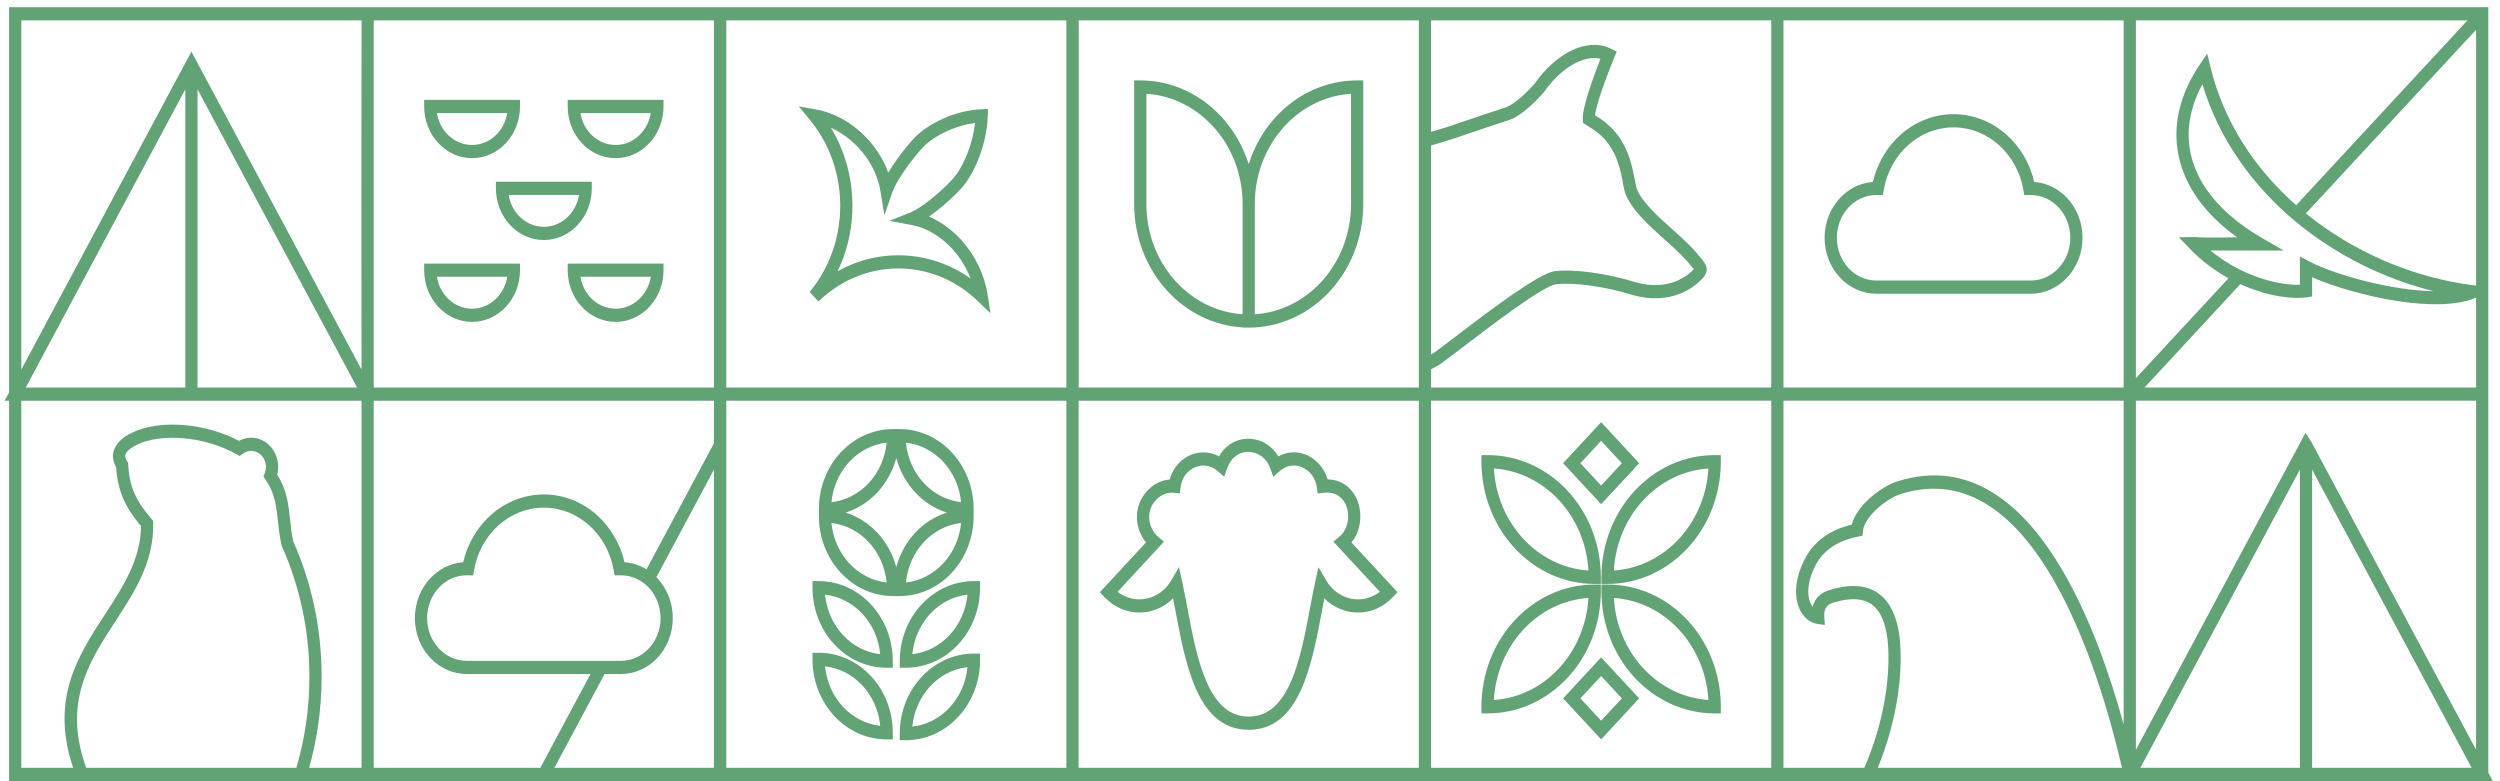 <svg width="224" height="70" viewBox="0 0 224 70" fill="none" xmlns="http://www.w3.org/2000/svg">
<path d="M128.221 34.72H158.703V1.829H128.221V11.813C129.495 11.453 130.407 11.139 131.552 10.745C132.454 10.435 133.497 10.078 134.851 9.644C135.808 9.338 136.983 8.062 137.495 7.505L137.51 7.488C138.418 6.181 139.604 5.101 140.834 4.512C142.022 3.945 143.262 3.827 144.366 4.377L144.86 4.623L144.635 5.155C144.631 5.166 143.06 8.978 142.914 10.333L143 10.386C143.315 10.582 143.538 10.722 143.902 11.022C145.828 12.607 146.234 14.805 146.48 16.135C146.539 16.456 146.588 16.718 146.641 16.867C147.062 18.054 148.479 19.325 149.844 20.55C150.751 21.364 151.638 22.161 152.258 22.953L152.387 23.109C152.828 23.637 153.259 24.161 152.543 24.941C151.792 25.76 150.784 26.337 149.626 26.587C148.549 26.818 147.336 26.769 146.074 26.37C145.136 26.074 143.768 25.76 142.404 25.577C141.32 25.432 140.249 25.371 139.425 25.47C138.272 25.609 133.74 29.065 130.997 31.158C130.213 31.756 129.57 32.246 129.184 32.522C128.984 32.666 128.769 32.797 128.543 32.919C128.438 32.975 128.33 33.031 128.221 33.083V34.72V34.72ZM81.745 65.108C83.046 64.963 84.215 64.332 85.091 63.387C85.967 62.443 86.552 61.181 86.686 59.776C85.384 59.921 84.215 60.552 83.339 61.496C82.464 62.441 81.879 63.703 81.745 65.108V65.108ZM85.866 64.222C84.664 65.52 83.001 66.323 81.167 66.323H80.619V65.732C80.619 63.753 81.364 61.961 82.565 60.664C83.769 59.365 85.431 58.561 87.264 58.561H87.812V59.153C87.812 61.131 87.067 62.923 85.866 64.222ZM48.729 45.486C47.189 45.486 45.776 46.076 44.676 47.059C43.557 48.059 42.758 49.466 42.479 51.067L42.394 51.553L41.822 51.545C40.841 51.547 39.952 51.977 39.31 52.669C38.668 53.362 38.27 54.321 38.27 55.379C38.27 56.437 38.668 57.395 39.31 58.089C39.952 58.781 40.841 59.211 41.822 59.211H55.636C56.617 59.211 57.505 58.781 58.148 58.089C58.79 57.395 59.188 56.437 59.188 55.379C59.188 54.321 58.79 53.362 58.148 52.669C57.505 51.977 56.617 51.547 55.636 51.547L55.065 51.553L54.979 51.067C54.699 49.466 53.902 48.06 52.782 47.059C51.681 46.076 50.269 45.486 48.729 45.486V45.486ZM43.978 46.148C45.268 44.996 46.924 44.303 48.729 44.303C50.533 44.303 52.19 44.996 53.48 46.148C54.679 47.22 55.563 48.693 55.957 50.377C56.669 50.429 57.338 50.655 57.927 51.016L63.97 39.723V35.903H33.886H33.489H33.488V68.794H48.415L52.91 60.393H41.822C40.539 60.393 39.376 59.831 38.535 58.925C37.695 58.017 37.174 56.764 37.174 55.379C37.174 53.994 37.695 52.74 38.535 51.834C39.305 51.003 40.346 50.462 41.502 50.377C41.894 48.693 42.778 47.22 43.978 46.148V46.148ZM58.812 51.718L58.922 51.834C59.763 52.74 60.283 53.994 60.283 55.379C60.283 56.764 59.763 58.017 58.922 58.925C58.082 59.831 56.919 60.393 55.636 60.393H54.17L49.675 68.794H63.97V42.078L58.812 51.718V51.718ZM88.503 10.4C88.462 11.626 88.183 12.867 87.779 13.964C87.326 15.193 86.708 16.257 86.081 16.933C85.481 17.579 84.691 18.3 83.93 18.897C83.697 19.08 83.463 19.253 83.236 19.411C84.343 19.877 85.353 20.63 86.189 21.57C87.374 22.903 88.216 24.619 88.493 26.422L88.746 28.066L87.59 26.958C86.827 26.225 85.987 25.631 85.102 25.175C84.187 24.705 83.225 24.382 82.251 24.208C80.748 23.939 79.199 24.018 77.72 24.444C76.285 24.856 74.913 25.598 73.709 26.666L73.329 27.003L72.548 26.168L72.863 25.754C73.851 24.455 74.539 22.973 74.922 21.422C75.317 19.827 75.39 18.158 75.141 16.537C74.98 15.484 74.68 14.446 74.244 13.46C73.822 12.505 73.271 11.599 72.593 10.776L71.568 9.529L73.089 9.801C74.76 10.099 76.35 11.008 77.585 12.287C78.457 13.189 79.156 14.279 79.587 15.473C79.733 15.229 79.893 14.977 80.063 14.725C80.62 13.898 81.288 13.045 81.882 12.404C82.514 11.725 83.499 11.06 84.635 10.572C85.652 10.135 86.802 9.835 87.938 9.79L88.524 9.767L88.503 10.4V10.4ZM86.764 13.53C87.053 12.747 87.269 11.886 87.364 11.019C86.561 11.121 85.763 11.355 85.037 11.666C84.04 12.095 83.188 12.666 82.656 13.239C82.099 13.842 81.471 14.643 80.95 15.418C80.484 16.111 80.105 16.775 79.945 17.244L79.242 19.298L78.891 17.143C78.647 15.631 77.884 14.23 76.828 13.137C76.136 12.421 75.32 11.837 74.443 11.443C74.741 11.93 75.004 12.434 75.233 12.952C75.711 14.034 76.04 15.178 76.219 16.348C76.494 18.134 76.413 19.971 75.98 21.725C75.761 22.611 75.452 23.474 75.054 24.302C75.82 23.871 76.622 23.538 77.441 23.302C79.067 22.835 80.771 22.748 82.426 23.044C83.509 23.237 84.57 23.593 85.573 24.109C86.052 24.355 86.519 24.64 86.971 24.96C86.605 24.015 86.065 23.134 85.401 22.387C84.388 21.249 83.09 20.426 81.689 20.161L79.69 19.784L81.595 19.025C82.03 18.852 82.647 18.443 83.288 17.94C84.011 17.373 84.753 16.697 85.306 16.1C85.838 15.524 86.368 14.605 86.764 13.53V13.53ZM65.065 0.646H95.547H96.095H96.655H127.125H127.673H128.221H158.703H159.251H159.799H190.28H190.828H191.376H222.954V1.482V25.726V26.225V34.72V35.902V69.232L223.352 69.976H222.954H207.165H206.069H191.523H191.376H190.828H190.28H189.883H166.523H159.799H158.703H128.221H127.125H96.643H95.548H65.065H63.982H47.783H33.489H32.392H27.342H6.989H0.815V35.903H0.417L0.815 35.159V34.72V0.646H1.363H32.393H33.489H63.982H65.065V0.646ZM96.655 1.829V34.721H127.125V34.72V1.829H96.655ZM95.547 35.903H65.078V68.794H95.547C95.538 57.83 95.538 46.866 95.547 35.903ZM95.547 1.829H65.078V34.72H95.547V1.829ZM80.593 38.447C82.427 38.447 84.088 39.251 85.29 40.547C86.494 41.847 87.238 43.639 87.238 45.618V45.646V46.209V46.237C87.238 48.215 86.494 50.008 85.292 51.306C84.09 52.604 82.428 53.407 80.593 53.407H80.568H80.045H80.02C78.186 53.407 76.525 52.604 75.323 51.307C74.119 50.01 73.374 48.217 73.374 46.237V46.209V45.646V45.618C73.374 43.638 74.119 41.845 75.322 40.547C76.525 39.251 78.186 38.447 80.02 38.447H80.045H80.568H80.593V38.447ZM84.842 45.927C83.75 45.587 82.773 44.953 81.992 44.109C81.21 43.266 80.623 42.212 80.307 41.035C79.991 42.212 79.402 43.266 78.621 44.109C77.838 44.952 76.861 45.587 75.77 45.927C76.861 46.269 77.837 46.903 78.619 47.746C79.402 48.59 79.99 49.643 80.306 50.821C80.622 49.643 81.21 48.59 81.992 47.746C82.774 46.903 83.751 46.269 84.842 45.927V45.927ZM84.518 41.382C83.642 40.438 82.473 39.807 81.171 39.662C81.305 41.067 81.89 42.327 82.766 43.273C83.642 44.218 84.811 44.849 86.113 44.995C85.978 43.589 85.394 42.328 84.518 41.382V41.382ZM79.442 39.662C78.139 39.807 76.971 40.438 76.094 41.382C75.22 42.329 74.634 43.59 74.499 44.995C75.802 44.849 76.971 44.218 77.847 43.274C78.722 42.328 79.307 41.066 79.442 39.662ZM81.171 52.193C82.472 52.047 83.641 51.417 84.517 50.471C85.394 49.527 85.978 48.266 86.113 46.86C84.811 47.006 83.641 47.637 82.765 48.581C81.89 49.527 81.305 50.788 81.171 52.193V52.193ZM76.095 50.472C76.971 51.417 78.139 52.047 79.442 52.193C79.307 50.788 78.722 49.527 77.846 48.582C76.971 47.637 75.802 47.006 74.499 46.86C74.634 48.265 75.22 49.526 76.095 50.472V50.472ZM81.745 58.614C83.046 58.469 84.215 57.838 85.091 56.892C85.967 55.948 86.552 54.687 86.686 53.281C85.384 53.427 84.215 54.058 83.339 55.002C82.464 55.947 81.879 57.209 81.745 58.614V58.614ZM85.866 57.727C84.664 59.026 83.001 59.828 81.167 59.828H80.619V59.237C80.619 57.259 81.364 55.466 82.565 54.169C83.769 52.87 85.431 52.067 87.264 52.067H87.812V52.658C87.812 54.636 87.067 56.429 85.866 57.727ZM79.445 59.828C77.611 59.828 75.949 59.026 74.747 57.728C73.545 56.431 72.801 54.638 72.801 52.658V52.067H73.349C75.182 52.067 76.843 52.87 78.045 54.167C79.249 55.466 79.993 57.259 79.993 59.237V59.828H79.445ZM75.521 56.892C76.398 57.838 77.566 58.469 78.868 58.614C78.733 57.209 78.149 55.947 77.274 55.002C76.398 54.058 75.228 53.427 73.926 53.281C74.061 54.687 74.645 55.947 75.521 56.892V56.892ZM79.445 66.249C77.612 66.249 75.951 65.446 74.749 64.15C73.545 62.85 72.801 61.057 72.801 59.079V58.488H73.349C75.182 58.488 76.843 59.292 78.045 60.588C79.249 61.888 79.993 63.68 79.993 65.658V66.249H79.445ZM75.52 63.315C76.397 64.259 77.566 64.889 78.868 65.035C78.733 63.63 78.149 62.368 77.274 61.423C76.398 60.479 75.228 59.848 73.926 59.703C74.061 61.108 74.645 62.369 75.52 63.315V63.315ZM26.555 68.794C26.919 67.56 27.202 66.284 27.399 64.978C27.611 63.571 27.722 62.117 27.722 60.63C27.722 58.564 27.508 56.557 27.103 54.633C26.686 52.653 26.064 50.752 25.266 48.963L25.241 48.907L25.227 48.847C25.05 48.076 24.975 47.368 24.902 46.683C24.765 45.392 24.637 44.19 23.792 42.971L23.603 42.698L23.726 42.387C23.759 42.303 23.785 42.212 23.802 42.12C23.82 42.03 23.829 41.934 23.829 41.831C23.829 41.437 23.679 41.078 23.441 40.82C23.201 40.562 22.87 40.402 22.504 40.402C22.363 40.402 22.23 40.425 22.107 40.466C21.977 40.51 21.855 40.575 21.747 40.656L21.477 40.858L21.186 40.695C19.755 39.894 18.074 39.415 16.471 39.271C14.855 39.126 13.331 39.318 12.24 39.859C12.032 39.962 11.83 40.083 11.658 40.219C11.467 40.37 11.319 40.532 11.253 40.697C11.205 40.816 11.204 40.955 11.271 41.114C11.296 41.173 11.334 41.242 11.385 41.316L11.481 41.456L11.489 41.635C11.541 42.658 11.724 43.479 12.056 44.23C12.394 44.992 12.899 45.709 13.585 46.513L13.725 46.678L13.728 46.906C13.778 50.392 12.062 53.026 10.313 55.712C7.992 59.274 5.607 62.938 7.722 68.794H26.555V68.794ZM28.477 65.168C28.291 66.404 28.029 67.616 27.698 68.794H32.392V35.903H17.699H16.604H1.91V68.794H6.553C4.483 62.611 6.985 58.77 9.418 55.033C11.027 52.565 12.603 50.143 12.637 47.142C11.955 46.324 11.44 45.567 11.072 44.738C10.694 43.884 10.479 42.971 10.408 41.862C10.358 41.777 10.315 41.69 10.278 41.603C10.067 41.107 10.082 40.645 10.252 40.226C10.403 39.851 10.676 39.532 11.011 39.267C11.241 39.086 11.509 38.925 11.786 38.788C13.052 38.16 14.77 37.933 16.561 38.093C18.198 38.24 19.916 38.713 21.416 39.5C21.533 39.435 21.655 39.382 21.782 39.339C22.011 39.261 22.254 39.219 22.504 39.219C23.172 39.219 23.778 39.512 24.215 39.984C24.652 40.456 24.924 41.109 24.924 41.831C24.924 42.001 24.908 42.174 24.876 42.346L24.837 42.523C25.708 43.902 25.844 45.181 25.989 46.55C26.056 47.181 26.126 47.835 26.276 48.508C27.097 50.36 27.738 52.325 28.169 54.374C28.593 56.39 28.818 58.484 28.818 60.63C28.818 62.167 28.701 63.683 28.477 65.168V65.168ZM2.309 34.72H16.604V8.004L2.309 34.72ZM17.699 34.72H31.993L17.699 8.004V34.72ZM33.488 34.72H33.489V34.721H63.97V1.829H33.488V34.72ZM118.828 52.008C118.898 52.127 118.972 52.239 119.045 52.338C119.12 52.437 119.204 52.538 119.298 52.639C119.955 53.347 120.815 53.702 121.676 53.702C122.363 53.702 123.05 53.475 123.634 53.024L119.47 48.529L119.972 48.12C120.424 47.752 120.686 47.217 120.768 46.657C120.829 46.246 120.792 45.82 120.664 45.438C120.541 45.069 120.33 44.742 120.039 44.51C119.685 44.228 119.2 44.079 118.588 44.151L118.063 44.213L117.987 43.648C117.934 43.245 117.776 42.878 117.551 42.575C117.325 42.271 117.028 42.03 116.698 41.882C116.372 41.734 116.011 41.675 115.652 41.731C115.32 41.782 114.982 41.935 114.67 42.206L114.084 42.714L113.815 41.957C113.584 41.306 113.129 40.858 112.604 40.641C112.362 40.542 112.108 40.488 111.859 40.486C111.613 40.485 111.361 40.532 111.123 40.63C110.631 40.833 110.197 41.269 109.953 41.957L109.685 42.714L109.099 42.206C108.793 41.941 108.451 41.788 108.108 41.736C107.755 41.681 107.395 41.732 107.067 41.872C106.74 42.012 106.443 42.242 106.218 42.544C105.996 42.842 105.839 43.216 105.781 43.649L105.706 44.215L105.18 44.152C104.685 44.094 104.197 44.266 103.805 44.583C103.398 44.912 103.096 45.394 102.998 45.928C102.924 46.328 102.97 46.742 103.106 47.118C103.249 47.514 103.491 47.869 103.8 48.126L104.293 48.536L100.135 53.024C100.718 53.475 101.405 53.702 102.093 53.702C102.953 53.702 103.814 53.348 104.471 52.641C104.566 52.536 104.651 52.434 104.724 52.336C104.798 52.237 104.871 52.126 104.941 52.007L105.637 50.818L105.936 52.186C106.09 52.891 106.245 53.712 106.405 54.557C107.239 58.989 108.222 64.207 111.884 64.207C115.546 64.207 116.529 58.988 117.364 54.558C117.524 53.712 117.679 52.891 117.833 52.187L118.132 50.819L118.828 52.008V52.008ZM121.676 54.884C120.594 54.884 119.511 54.461 118.659 53.616L118.435 54.793C117.518 59.658 116.438 65.39 111.884 65.39C107.331 65.39 106.251 59.658 105.335 54.793L105.109 53.614C104.257 54.461 103.175 54.884 102.093 54.884C100.953 54.884 99.812 54.415 98.942 53.476L98.554 53.057L102.682 48.602C102.429 48.291 102.225 47.931 102.087 47.547C101.877 46.968 101.81 46.326 101.924 45.7C102.076 44.874 102.534 44.139 103.15 43.641C103.625 43.256 104.199 43.009 104.803 42.967C104.924 42.529 105.119 42.137 105.366 41.805C105.714 41.338 106.166 40.985 106.665 40.772C107.164 40.559 107.716 40.483 108.263 40.567C108.588 40.618 108.912 40.725 109.221 40.895C109.603 40.224 110.138 39.772 110.734 39.526C111.094 39.377 111.48 39.305 111.868 39.309C112.253 39.312 112.636 39.39 112.993 39.537C113.606 39.791 114.158 40.25 114.54 40.896C114.853 40.721 115.175 40.613 115.498 40.563C116.059 40.476 116.617 40.565 117.118 40.792C117.615 41.016 118.061 41.379 118.402 41.836C118.646 42.164 118.838 42.541 118.958 42.954C119.647 42.967 120.226 43.194 120.684 43.558C121.159 43.934 121.497 44.456 121.692 45.036C121.882 45.603 121.936 46.233 121.847 46.841C121.753 47.48 121.502 48.098 121.089 48.605L125.215 53.057L124.827 53.475C123.956 54.415 122.816 54.884 121.676 54.884V54.884ZM52.007 24.798C52.122 25.515 52.441 26.156 52.896 26.649C53.475 27.272 54.275 27.658 55.159 27.658C56.043 27.658 56.843 27.272 57.42 26.649C57.876 26.155 58.195 25.514 58.31 24.798H52.007V24.798ZM52.123 27.482C51.346 26.642 50.865 25.485 50.865 24.207V23.616H59.452V24.207C59.452 25.486 58.971 26.645 58.195 27.483C57.416 28.321 56.342 28.84 55.159 28.84C53.975 28.84 52.902 28.321 52.123 27.482V27.482ZM39.148 24.798C39.262 25.515 39.581 26.156 40.036 26.649C40.615 27.272 41.416 27.658 42.299 27.658C43.184 27.658 43.983 27.272 44.56 26.649C45.016 26.155 45.335 25.514 45.45 24.798H39.148ZM39.264 27.482C38.486 26.642 38.005 25.485 38.005 24.207V23.616H46.593V24.207C46.593 25.486 46.111 26.645 45.335 27.483C44.556 28.321 43.483 28.84 42.299 28.84C41.115 28.84 40.042 28.321 39.264 27.482V27.482ZM45.577 17.464C45.692 18.181 46.011 18.822 46.466 19.314C47.045 19.937 47.845 20.323 48.729 20.323C49.612 20.323 50.412 19.937 50.99 19.313C51.446 18.821 51.765 18.18 51.88 17.464H45.577ZM45.694 20.148C44.916 19.308 44.435 18.15 44.435 16.872V16.282H53.023V16.872C53.023 18.152 52.542 19.311 51.765 20.149C50.988 20.987 49.914 21.506 48.729 21.506C47.545 21.506 46.472 20.987 45.694 20.148ZM52.007 10.129C52.122 10.846 52.441 11.487 52.896 11.98C53.475 12.603 54.275 12.989 55.159 12.989C56.043 12.989 56.843 12.604 57.42 11.98C57.876 11.486 58.195 10.845 58.31 10.129H52.007V10.129ZM52.123 12.813C51.346 11.973 50.865 10.816 50.865 9.538V8.947H59.452V9.538C59.452 10.818 58.971 11.976 58.195 12.814C57.416 13.652 56.342 14.171 55.159 14.171C53.975 14.171 52.902 13.652 52.123 12.813V12.813ZM39.148 10.129C39.262 10.846 39.581 11.487 40.036 11.98C40.615 12.603 41.416 12.989 42.299 12.989C43.184 12.989 43.983 12.604 44.56 11.98C45.016 11.486 45.335 10.845 45.45 10.129H39.148V10.129ZM39.264 12.813C38.486 11.973 38.005 10.816 38.005 9.538V8.947H46.593V9.538C46.593 10.818 46.111 11.976 45.335 12.814C44.556 13.652 43.483 14.171 42.299 14.171C41.115 14.171 40.042 13.652 39.264 12.813V12.813ZM32.391 33.108C32.382 22.682 32.383 12.255 32.392 1.829H1.91V33.111L17.151 4.626L17.624 5.51L32.391 33.108V33.108ZM96.643 35.903V68.794H127.125V35.903H96.655H96.643ZM111.884 14.706C112.396 13.084 113.245 11.632 114.343 10.448C116.197 8.447 118.762 7.208 121.596 7.206L122.148 7.204V18.279C122.145 21.342 120.996 24.11 119.142 26.111C117.404 27.983 115.047 29.188 112.432 29.336V29.35H112.087L111.889 29.352L111.336 29.355V29.334C108.719 29.183 106.364 27.978 104.629 26.106C102.772 24.101 101.624 21.334 101.622 18.279L101.62 7.204H102.168C105.004 7.208 107.568 8.447 109.425 10.448C110.522 11.632 111.372 13.084 111.884 14.706V14.706ZM115.117 11.284C113.458 13.075 112.43 15.548 112.43 18.274L112.432 28.157C114.745 28.01 116.829 26.937 118.367 25.277C120.025 23.485 121.054 21.012 121.054 18.284L121.052 8.402C118.74 8.549 116.656 9.624 115.117 11.284V11.284ZM111.337 18.277C111.337 15.546 110.31 13.073 108.651 11.284C107.112 9.623 105.028 8.548 102.716 8.402V18.275C102.715 21.009 103.741 23.482 105.399 25.27C106.939 26.933 109.023 28.005 111.336 28.153L111.337 18.277V18.277ZM190.131 68.794C189.063 64.198 187.096 57.3 183.963 51.893C180.742 46.334 176.274 42.362 170.28 44.274C169.591 44.494 168.67 45.083 167.951 45.811C167.395 46.374 166.974 47.002 166.925 47.557L166.885 47.998L166.482 48.081C165.459 48.291 164.643 48.635 164.001 49.104C163.379 49.558 162.915 50.138 162.58 50.834C162.27 51.477 162.103 52.059 162.043 52.568C161.98 53.136 162.043 53.611 162.189 53.973C162.253 54.133 162.333 54.27 162.423 54.382C162.684 53.249 163.59 52.977 163.972 52.862L164.081 52.823C165.97 52.27 167.355 52.47 168.347 53.199C169.342 53.931 169.899 55.171 170.146 56.699C170.35 57.956 170.422 60.212 169.929 63.016C169.622 64.759 169.096 66.721 168.248 68.794H190.131V68.794ZM167.047 68.794C167.978 66.635 168.539 64.593 168.855 62.798C169.319 60.158 169.255 58.061 169.068 56.902C168.871 55.677 168.454 54.707 167.73 54.173C167.002 53.638 165.918 53.511 164.373 53.963L164.263 53.997C164.025 54.069 163.379 54.264 163.454 55.272L163.508 55.992L162.842 55.902C162.63 55.873 162.42 55.803 162.225 55.694C161.796 55.455 161.422 55.025 161.188 54.44C160.968 53.894 160.868 53.21 160.959 52.425C161.036 51.779 161.239 51.06 161.608 50.291C162.026 49.421 162.607 48.695 163.389 48.125C164.07 47.628 164.904 47.252 165.916 47.004C166.108 46.279 166.595 45.566 167.201 44.951C168.039 44.103 169.136 43.409 169.972 43.142C176.575 41.036 181.428 45.292 184.892 51.27C187.353 55.517 189.107 60.644 190.28 64.913V36.738V35.902H159.799V68.794H167.047V68.794ZM128.221 13.034V31.771C128.343 31.701 128.462 31.623 128.58 31.538C128.96 31.267 129.594 30.784 130.368 30.193C133.197 28.035 137.871 24.47 139.306 24.297C140.225 24.186 141.382 24.25 142.536 24.404C143.948 24.594 145.382 24.924 146.377 25.239C147.461 25.581 148.497 25.625 149.412 25.428C150.356 25.224 151.17 24.762 151.769 24.11C151.777 24.099 151.665 24.007 151.57 23.894C151.537 23.858 151.454 23.759 151.431 23.721C150.876 23.009 150.02 22.241 149.145 21.456C147.671 20.132 146.139 18.758 145.617 17.286C145.534 17.053 145.476 16.742 145.407 16.365C145.191 15.198 144.834 13.273 143.239 11.96C142.93 11.705 142.731 11.58 142.452 11.406L141.851 11.025L141.821 10.732C141.715 9.712 142.884 6.584 143.4 5.266C142.733 5.111 141.999 5.247 141.275 5.593C140.203 6.105 139.16 7.067 138.357 8.235L138.27 8.339C137.696 8.96 136.385 10.383 135.159 10.776C133.721 11.236 132.735 11.575 131.882 11.867C130.617 12.302 129.626 12.642 128.221 13.034V13.034ZM140.443 41.085L143.463 37.827L146.868 41.503L143.463 45.178L140.056 41.503L140.443 41.085V41.085ZM143.462 39.499L141.605 41.503L143.462 43.506L145.318 41.503L143.462 39.499ZM140.443 62.157L143.463 58.898L146.868 62.574L143.463 66.25L140.056 62.574L140.443 62.157V62.157ZM143.462 60.571L141.605 62.574L143.462 64.578L145.318 62.574L143.462 60.571ZM175.04 11.412C173.5 11.412 172.087 12.003 170.987 12.985C169.867 13.986 169.069 15.392 168.789 16.993L168.704 17.482L168.132 17.471C167.152 17.473 166.263 17.903 165.621 18.596C164.979 19.289 164.581 20.247 164.581 21.305C164.581 22.364 164.979 23.322 165.621 24.015C166.263 24.708 167.151 25.137 168.132 25.137H181.947C182.928 25.137 183.816 24.708 184.458 24.015C185.1 23.322 185.498 22.363 185.498 21.305C185.498 20.248 185.1 19.289 184.458 18.596C183.816 17.903 182.927 17.473 181.947 17.473L181.375 17.482L181.29 16.993C181.01 15.392 180.212 13.986 179.092 12.985C177.993 12.003 176.58 11.412 175.04 11.412V11.412ZM170.289 12.075C171.579 10.923 173.235 10.23 175.04 10.23C176.844 10.23 178.501 10.923 179.79 12.075C180.99 13.147 181.874 14.619 182.267 16.303C183.422 16.388 184.463 16.929 185.233 17.76C186.073 18.667 186.594 19.921 186.594 21.305C186.594 22.69 186.073 23.944 185.233 24.851C184.392 25.758 183.23 26.32 181.947 26.32H168.132C166.849 26.32 165.687 25.758 164.846 24.851C164.005 23.944 163.485 22.69 163.485 21.305C163.485 19.921 164.005 18.667 164.846 17.76C165.616 16.929 166.656 16.388 167.812 16.303C168.205 14.62 169.089 13.146 170.289 12.075V12.075ZM190.28 1.829H159.799V34.72H190.28V1.829ZM197.055 21.266C198.149 21.315 199.344 21.264 200.451 21.264L199.844 20.809C197.492 18.97 195.978 16.835 195.346 14.552C194.706 12.242 194.968 9.799 196.173 7.376C196.434 6.852 196.739 6.329 197.085 5.813L197.763 4.804L198.057 6.009C199.269 10.982 202.085 15.169 205.736 18.388L221.083 1.829H191.376V33.884L199.672 24.932C198.469 24.269 197.275 23.395 196.205 22.28L195.23 21.264C195.733 21.264 196.583 21.201 197.055 21.266V21.266ZM206.605 19.123C210.975 22.674 216.382 24.912 221.652 25.564L221.858 25.59V2.665L206.605 19.123V19.123ZM221.858 26.672L221.783 26.703C220.069 27.403 217.537 27.379 214.975 27C212.025 26.563 209.002 25.651 207.165 24.841V26.564L206.692 26.636C205.437 26.824 203.348 26.566 201.154 25.648C201.013 25.589 200.872 25.527 200.73 25.463L192.151 34.72H221.858V26.672V26.672ZM198.894 22.446H198.057C199.176 23.372 200.381 24.061 201.547 24.549C203.296 25.28 204.942 25.56 206.069 25.511V22.98L206.859 23.403C208.434 24.246 211.814 25.341 215.121 25.832C216.121 25.98 217.111 26.072 218.037 26.085C213.637 24.987 209.31 22.861 205.694 19.857C201.872 16.682 198.838 12.521 197.338 7.549L197.136 7.935C196.074 10.071 195.839 12.208 196.395 14.214C196.957 16.247 198.334 18.17 200.487 19.853C201.151 20.372 201.889 20.869 202.695 21.335L204.613 22.446H198.894V22.446ZM207.09 39.583L221.858 67.184V35.902H191.376V67.184L206.572 38.783L207.09 39.583V39.583ZM221.46 68.794L207.165 42.078V68.794H221.46ZM206.069 42.078L191.774 68.794H206.069V42.078ZM143.436 52.967C143.436 55.992 142.299 58.73 140.463 60.712C138.625 62.694 136.086 63.92 133.286 63.92H132.738V63.328C132.738 60.307 133.875 57.568 135.712 55.585C137.547 53.603 140.085 52.376 142.888 52.376H143.436V52.967ZM139.688 59.877C141.201 58.243 142.182 56.032 142.323 53.578C140.048 53.729 137.999 54.787 136.486 56.42C134.971 58.052 133.991 60.262 133.851 62.718C136.128 62.568 138.176 61.51 139.688 59.877ZM144.601 53.578C144.741 56.034 145.721 58.244 147.233 59.876C148.748 61.51 150.796 62.568 153.072 62.718C152.932 60.264 151.951 58.053 150.438 56.42C148.925 54.787 146.876 53.729 144.601 53.578ZM146.463 60.712C144.624 58.727 143.488 55.989 143.488 52.967V52.376H144.036C146.838 52.376 149.377 53.603 151.213 55.584C153.049 57.565 154.186 60.305 154.186 63.328V63.92H153.638C150.837 63.92 148.3 62.694 146.463 60.712ZM142.323 51.119C142.182 48.664 141.202 46.453 139.689 44.82C138.175 43.188 136.126 42.13 133.851 41.978C133.991 44.434 134.971 46.645 136.484 48.276C137.998 49.91 140.046 50.968 142.323 51.119ZM140.463 43.986C142.299 45.969 143.436 48.707 143.436 51.729V52.32H142.888C140.088 52.32 137.55 51.094 135.713 49.112C133.874 47.127 132.738 44.389 132.738 41.368V40.777H133.286C136.088 40.777 138.627 42.003 140.463 43.986ZM143.488 51.729C143.488 48.707 144.625 45.969 146.461 43.987C148.297 42.003 150.836 40.777 153.638 40.777H154.186V41.368C154.186 44.393 153.049 47.131 151.213 49.112C149.374 51.094 146.836 52.32 144.036 52.32H143.488V51.729ZM147.235 44.82C145.722 46.453 144.742 48.664 144.601 51.119C146.877 50.968 148.926 49.91 150.438 48.279C151.951 46.643 152.932 44.433 153.072 41.978C150.797 42.13 148.749 43.188 147.235 44.82V44.82ZM158.703 35.902H128.221V35.903V68.794H158.703V35.902Z" fill="#61A375"/>
</svg>
